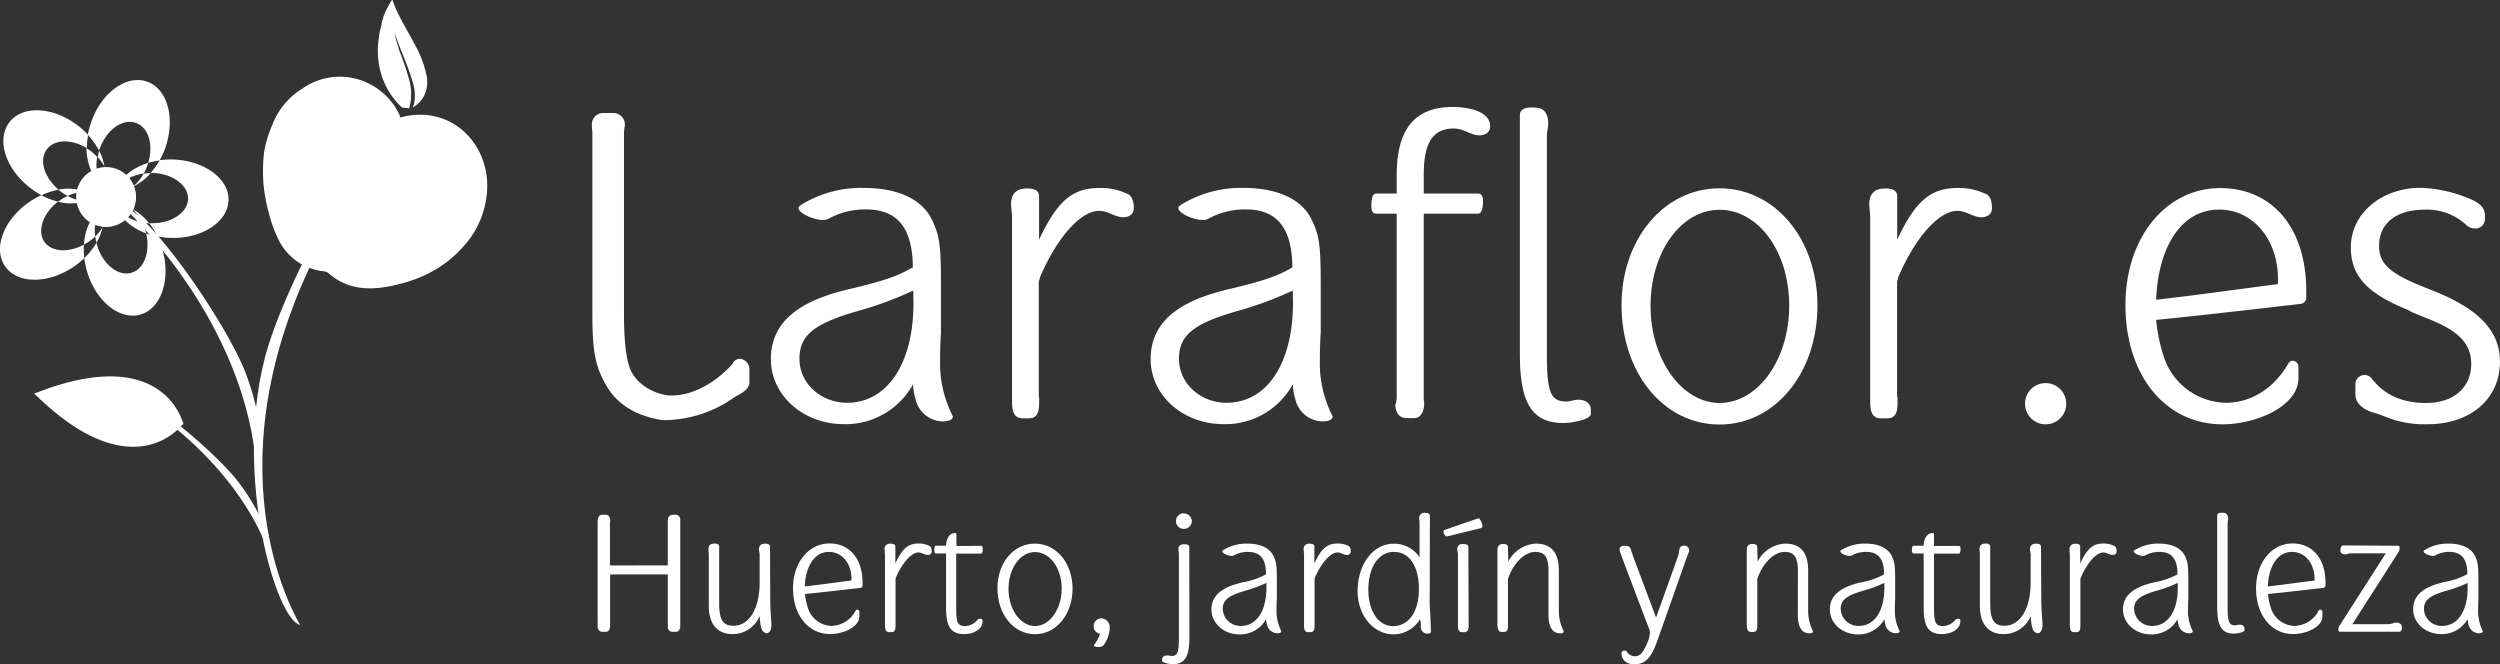 <svg id="b092bb53-2dec-4c80-9521-1988d70612b0" data-name="Capa 1" xmlns="http://www.w3.org/2000/svg" viewBox="0 0 479.3 127.34"><rect x="0" y="0" width="479.3" height="127.34" fill="#333333" stroke="none"/><path d="M298.09,307.14c-2-3.6-2.55-6.23-2.55-13.87v-33.7a8.36,8.36,0,0,0-.09-1.58v-.53a2.17,2.17,0,0,1,2.2-2.37h1.84a2.23,2.23,0,0,1,2.28,2.37c0,.18-.08.35-.08.53a8.36,8.36,0,0,0-.09,1.58v33.79c0,5.35.35,8.43,1.14,10.71,1,2.63,4,4.74,7.37,5.18h.7c4.3,0,8.78-2.81,11.76-6.24h-.08a1.56,1.56,0,0,1,1.31-.79,2,2,0,0,1,1.85,2v2.46c0,1.67-2,2.28-3.25,3.16a5.94,5.94,0,0,1-.88.53h.09a23.52,23.52,0,0,1-11.76,3.6,6.71,6.71,0,0,1-1.93-.18C303.7,312.93,300.19,310.91,298.09,307.14Z" transform="translate(-181.97 -233.43)" style="fill:#fff"/><path d="M356.89,284.76c.09,0,.09-.09.09-.18-.09-7.54-3-11-9-11a14.46,14.46,0,0,0-7.11,1.76,2.26,2.26,0,0,1-1.14.26c-1.85,0-4.66-1.32-4.66-2.28,0-.18.09-.35.36-.53a21.82,21.82,0,0,1,12.2-3.33c6.32,0,11,2.1,12.9,5.88,1.58,3.16,1.84,5,1.84,12.9v8.86c-.17,2.9-.17,4.74-.17,5.62a22.19,22.19,0,0,0,2.37,10.36c0,.09.08.17.08.26,0,.53-.79.88-1.93.88a5.43,5.43,0,0,1-5.26-4.48v.09a11,11,0,0,1-.44-2.72,14.79,14.79,0,0,1-13.26,7.64c-7.81,0-14-5.53-14-12.47,0-7.9,6.67-11.67,16.24-13.69h-.09c5.79-1.4,8.43-2.37,10.8-3.77Zm.18,4.39-.62.26a67.42,67.42,0,0,1-9.21,3.42c-8.87,2.46-12,4.66-12,9.39s4.13,8.43,9.13,8.43c7.72,0,12.73-7.55,12.73-19.13Z" transform="translate(-181.97 -233.43)" style="fill:#fff"/><path d="M381.12,287.48v21.94c0,.09.08.18.08.35v.44c0,1.49,0,3.42-1.93,3.42H378c-1.94,0-2-2-2-3.42V275.1c0-.87-.18-1.75-.18-2.54,0-1.76.79-3,3.07-3,1.32,0,2.29.35,2.29,1.49v8.34c3.59-7.64,6.49-9.92,11.67-9.92a11.66,11.66,0,0,1,5.27,1.14l-.09-.09c1,.44,1.31,1.58,1.31,2.81s-1,1.75-2,1.75c-1.67,0-2.81-1.22-4.66-1.22-3.51,0-8.07,5.09-11.32,12.72Z" transform="translate(-181.97 -233.43)" style="fill:#fff"/><path d="M429.65,284.76c.09,0,.09-.09.09-.18-.09-7.54-3-11-8.95-11a14.46,14.46,0,0,0-7.11,1.76,2.26,2.26,0,0,1-1.14.26c-1.85,0-4.66-1.32-4.66-2.28,0-.18.09-.35.36-.53a21.82,21.82,0,0,1,12.2-3.33c6.32,0,11,2.1,12.9,5.88,1.58,3.16,1.84,5,1.84,12.9v8.86c-.17,2.9-.17,4.74-.17,5.62a22.19,22.19,0,0,0,2.37,10.36c0,.09.08.17.08.26,0,.53-.79.88-1.93.88a5.43,5.43,0,0,1-5.26-4.48v.09a11,11,0,0,1-.44-2.72,14.79,14.79,0,0,1-13.26,7.64c-7.81,0-14-5.53-14-12.47,0-7.9,6.67-11.67,16.24-13.69h-.09c5.79-1.4,8.43-2.37,10.8-3.77Zm.18,4.39-.62.26a67.42,67.42,0,0,1-9.21,3.42c-8.87,2.46-12,4.66-12,9.39s4.13,8.43,9.13,8.43c7.72,0,12.73-7.55,12.73-19.13Z" transform="translate(-181.97 -233.43)" style="fill:#fff"/><path d="M454.93,274.4V310c0,.17.09.43.09.7,0,1.4-.53,2.89-1.93,2.89h-1.41c-1.75,0-2.19-1.49-2.19-2.54a4.55,4.55,0,0,0,.26-1.76V274.4h-3.86c-.79,0-1-.61-1-1.4,0-2.46.62-2.46,1-2.46h3.86v-3.6c0-8.78,3.51-13,10.71-13,2.72,0,7.2.7,7.2,3.69,0,1.23-1,1.75-2.11,1.75-1.58,0-2.9-1.31-4.83-1.31-4,0-5.79,2.63-5.79,8.86v3.6h10.36c.79,0,1,.61,1,1.4,0,2.37-.7,2.46-1,2.46Z" transform="translate(-181.97 -233.43)" style="fill:#fff"/><path d="M476.87,254.13c1.41.17,1.93,1.58,1.93,3,0,.79-.26,1.58-.26,2.37v41.78c0,7.37.7,9.13,3.77,9.13.62,0,1.49-.35,2.2-.35,1.31,0,2.45.61,2.45,1.93v.79c0,1.14-3.86,1.75-5.17,1.75-6.06,0-8.43-3.68-8.43-13.25V255.53c0-1.14,1-1.49,2.19-1.49A6.52,6.52,0,0,1,476.87,254.13Z" transform="translate(-181.97 -233.43)" style="fill:#fff"/><path d="M530.41,292c0,12.9-8.07,22.82-18.78,22.82s-18.78-9.92-18.78-22.91c0-12.64,8.16-22.38,18.78-22.38S530.41,279.23,530.41,292ZM525,292c0-10.27-5.88-18.35-13.34-18.35s-13.25,8.16-13.25,18.43,6,18.61,13.25,18.61C519.09,310.65,525,302.31,525,292Z" transform="translate(-181.97 -233.43)" style="fill:#fff"/><path d="M545.68,287.48v21.94c0,.09.09.18.09.35v.44c0,1.49,0,3.42-1.93,3.42h-1.32c-1.93,0-2-2-2-3.42V275.1c0-.87-.17-1.75-.17-2.54,0-1.76.79-3,3.07-3,1.32,0,2.28.35,2.28,1.49v8.34c3.6-7.64,6.5-9.92,11.68-9.92a11.62,11.62,0,0,1,5.26,1.14l-.09-.09c1.06.44,1.32,1.58,1.32,2.81s-1,1.75-2,1.75c-1.67,0-2.81-1.22-4.65-1.22-3.51,0-8.07,5.09-11.32,12.72Z" transform="translate(-181.97 -233.43)" style="fill:#fff"/><path d="M574.21,306.88a3.95,3.95,0,1,1-4,3.95A3.93,3.93,0,0,1,574.21,306.88Z" transform="translate(-181.97 -233.43)" style="fill:#fff"/><path d="M608.7,310.65c4.83,0,9.22-2.72,12-7.55v.09a.89.89,0,0,1,.79-.61,1.17,1.17,0,0,1,1.14,1.22v2.11c0,5.44-8.16,8.87-14.56,8.87-10.89,0-18.61-9.31-18.61-22.91,0-12.82,7.72-22.38,18.17-22.38,10,0,16.5,7.63,16.5,19.75v1.31a1.21,1.21,0,0,1-1.06,1.14c-8.77,1-18.87,2.2-27.73,3.07a32.89,32.89,0,0,0,1.49,7.11A12.78,12.78,0,0,0,608.7,310.65Zm10-23.78c0-7.55-4.83-13.26-11.24-13.26-7.64,0-11.76,7.73-12.11,17.29,7.81-.88,15.53-2,23.35-3Z" transform="translate(-181.97 -233.43)" style="fill:#fff"/><path d="M654.08,271c1.84.7,4.3,1.49,4.3,3.69v.79a1.8,1.8,0,0,1-1.93,1.75,2.39,2.39,0,0,1-1.67-.7,11.12,11.12,0,0,0-8-2.9c-5.44,0-8.69,2.64-8.69,6.94,0,3.68,2.37,5.53,9.92,8.42,9,3.51,13.25,7.73,13.25,13.78,0,7.2-5.7,12-13.95,12a19.94,19.94,0,0,1-7-1.06l-2.64-1c-2-.44-4.12-1.58-4.12-3.69v-1.84a1.75,1.75,0,0,1,3.16-1.14c2.37,3.07,5.79,4.65,10.35,4.65,5.36,0,8.69-3,8.69-7.46,0-3.34-1.75-5.71-6.23-7.81-1.67-.79-3.51-1.41-5.44-2.29h.09c-.27-.08-.44-.26-.7-.35-7.82-3.16-10.8-6.58-10.8-11.93,0-6.41,5.79-11.41,13.43-11.41A26.24,26.24,0,0,1,654.08,271Z" transform="translate(-181.97 -233.43)" style="fill:#fff"/><path d="M310,341.83s0,0,0-.07v-7.91a3.64,3.64,0,0,0,0-.6v-.14a1,1,0,0,1,.88-1h.67a.91.91,0,0,1,.84,1v.4c0,.1,0,.24,0,.37v19c0,.13,0,.3,0,.4v.2c0,.51-.24,1.08-.84,1.08h-.67a.88.88,0,0,1-.88-.91v-.17a3.64,3.64,0,0,0,0-.6v-9.22c0-.07,0-.1,0-.1H299s-.06,0-.06.1v9.22c0,.13,0,.3,0,.4v.2c0,.51-.23,1.08-.84,1.08h-.67a.92.92,0,0,1-.88-1v-.13a2.46,2.46,0,0,0,0-.57v-19a2.6,2.6,0,0,0,0-.57c0-.57.27-1.18.88-1.18h.67c.64,0,.87.61.87,1.18a3.68,3.68,0,0,0-.06.57v7.91c0,.07,0,.07.06.07Z" transform="translate(-181.97 -233.43)" style="fill:#fff"/><path d="M329.64,348c0,2.82.23,4.37.23,5.28,0,.74-.3,1.55-.91,1.55a1,1,0,0,1-.47-.17h0c-.7-.37-.8-1.95-.87-3.13a5.59,5.59,0,0,1-5.18,3.47c-3,0-4.58-2-4.58-5.42v-9.83c0-.33-.06-.67-.06-1,0-.74.33-1.11,1.21-1.11.47,0,.84.13.84.57V349c0,3.29.7,4.4,2.76,4.4,3,0,5-3.33,5-8.27v-5.39c0-.33-.13-.7-.13-1,0-.61.33-1.08,1.21-1.08.47,0,.91.13.91.57Z" transform="translate(-181.97 -233.43)" style="fill:#fff"/><path d="M341.38,353.43a5.35,5.35,0,0,0,4.61-2.89v0a.34.34,0,0,1,.3-.23.46.46,0,0,1,.44.47v.81c0,2.08-3.13,3.4-5.59,3.4-4.17,0-7.13-3.57-7.13-8.79,0-4.91,3-8.58,7-8.58,3.84,0,6.33,2.93,6.33,7.57v.51a.48.48,0,0,1-.4.44c-3.37.37-7.24.84-10.64,1.17a12.4,12.4,0,0,0,.58,2.73A4.89,4.89,0,0,0,341.38,353.43Zm3.83-9.11c0-2.9-1.85-5.08-4.3-5.08-2.93,0-4.51,3-4.65,6.62,3-.33,6-.77,8.95-1.14Z" transform="translate(-181.97 -233.43)" style="fill:#fff"/><path d="M353.66,344.55V353s0,.07,0,.14v.17c0,.57,0,1.31-.74,1.31h-.5c-.74,0-.78-.78-.78-1.31V339.81c0-.34-.07-.68-.07-1a1,1,0,0,1,1.18-1.14c.51,0,.88.13.88.57v3.2c1.38-2.93,2.49-3.81,4.47-3.81a4.56,4.56,0,0,1,2,.44l0,0c.4.17.5.6.5,1.07a.68.68,0,0,1-.77.68c-.64,0-1.08-.47-1.79-.47-1.34,0-3.09,2-4.34,4.88Z" transform="translate(-181.97 -233.43)" style="fill:#fff"/><path d="M366.85,355c-2.53,0-3.5-1.38-3.5-4.95V339.54h-1.89c-.27,0-.37-.27-.37-.57,0-.94.24-.91.37-.91l1.89,0c0-.95.43-2.43,1.71-2.43.17,0,.27.07.27.34v2.12H370c.3,0,.37.23.37.54,0,.94-.23.94-.37.94h-4.71V350c0,2.89.3,3.46,1.78,3.46a3.2,3.2,0,0,0,2.29-1.17.79.79,0,0,1,.54-.24.41.41,0,0,1,.44.44C370.38,354.17,368.49,355,366.85,355Z" transform="translate(-181.97 -233.43)" style="fill:#fff"/><path d="M387.6,346.27c0,4.94-3.09,8.75-7.2,8.75s-7.2-3.81-7.2-8.79,3.13-8.58,7.2-8.58S387.6,341.39,387.6,346.27Zm-2.08,0c0-3.94-2.26-7-5.12-7s-5.08,3.13-5.08,7.06,2.29,7.13,5.08,7.13S385.52,350.24,385.52,346.27Z" transform="translate(-181.97 -233.43)" style="fill:#fff"/><path d="M393.53,357.17a1.46,1.46,0,0,1-1,.3c-.44,0-.81-.1-.81-.27s0-.1,0-.13a7.37,7.37,0,0,0,1.11-2,.74.74,0,0,1,0-.16,1.38,1.38,0,0,1-1.18-1.38,1.49,1.49,0,0,1,1.49-1.55,1.7,1.7,0,0,1,1.58,1.88,6,6,0,0,1-1.21,3.33Z" transform="translate(-181.97 -233.43)" style="fill:#fff"/><path d="M410,355.69c0,3.67-.91,5.08-3.23,5.08-.47,0-2-.27-2-.67v-.27c0-.51.47-.74,1-.74.34,0,.54.1.84.1,1.11,0,1.38-.67,1.38-3.5V339.77c0-.4-.1-.7-.1-1,0-.71.37-1,1.18-1,.5,0,.91.14.91.54Zm-1.08-23.82a1.51,1.51,0,0,1,1.55,1.48,1.53,1.53,0,0,1-1.55,1.48,1.48,1.48,0,0,1,0-3Z" transform="translate(-181.97 -233.43)" style="fill:#fff"/><path d="M424.68,343.51s0,0,0-.07c0-2.89-1.14-4.2-3.43-4.2a5.48,5.48,0,0,0-2.72.67.82.82,0,0,1-.44.1c-.71,0-1.78-.5-1.78-.88a.25.25,0,0,1,.13-.2,8.46,8.46,0,0,1,4.68-1.28c2.42,0,4.2.81,4.94,2.26.61,1.21.71,1.92.71,4.95v3.39c-.07,1.11-.07,1.82-.07,2.16a8.58,8.58,0,0,0,.91,4s0,.06,0,.1c0,.2-.3.33-.74.33a2.08,2.08,0,0,1-2-1.71v0a3.9,3.9,0,0,1-.17-1,5.66,5.66,0,0,1-5.08,2.93c-3,0-5.39-2.12-5.39-4.78,0-3,2.56-4.48,6.23-5.25h0a14,14,0,0,0,4.14-1.45Zm.07,1.68-.24.1A25.25,25.25,0,0,1,421,346.6c-3.4.95-4.61,1.79-4.61,3.61a3.38,3.38,0,0,0,3.5,3.22c3,0,4.88-2.89,4.88-7.33Z" transform="translate(-181.97 -233.43)" style="fill:#fff"/><path d="M434,344.55V353s0,.07,0,.14v.17c0,.57,0,1.31-.74,1.31h-.51c-.74,0-.77-.78-.77-1.31V339.81c0-.34-.07-.68-.07-1a1,1,0,0,1,1.18-1.14c.51,0,.87.13.87.57v3.2c1.39-2.93,2.5-3.81,4.48-3.81a4.56,4.56,0,0,1,2,.44l0,0c.4.17.5.6.5,1.07a.68.68,0,0,1-.77.68c-.64,0-1.08-.47-1.79-.47-1.34,0-3.09,2-4.34,4.88Z" transform="translate(-181.97 -233.43)" style="fill:#fff"/><path d="M456.07,349.5c.17,2.39.24,4.94.24,5,0,.3-.31.4-.68.4a1.25,1.25,0,0,1-1.27-1.21l0-.74c0-.27-.1-.57-.13-.84a5.9,5.9,0,0,1-5.12,2.93c-3.83,0-6.86-3.64-6.86-8.28,0-5.18,3-9.09,6.93-9.09a5.81,5.81,0,0,1,4.95,2.6v-6.43c0-.34-.07-.71-.07-.94a1,1,0,0,1,1.14-1.15c.51,0,.91.14.91.57ZM454,345.86c-.17-4.1-1.92-6.62-4.81-6.62s-4.88,2.92-4.88,7.23c0,4.14,1.92,7,4.74,7,3,0,4.95-2.82,4.95-7Z" transform="translate(-181.97 -233.43)" style="fill:#fff"/><path d="M459.37,336.28a.56.56,0,0,1-.24-.07,1.68,1.68,0,0,1-.43-.84A.34.34,0,0,1,459,335l6.36-2.19s.07,0,.1,0a.18.18,0,0,1,.17.1,3,3,0,0,1,.57,1.31.46.46,0,0,1-.33.47Zm4.17,17c0,.07,0,.17,0,.27,0,.51-.2,1.08-.77,1.08h-.54c-.6,0-.74-.61-.74-1.18,0-.2,0-.37,0-.47V339.74c0-.34-.13-.64-.13-1a.93.93,0,0,1,.77-1,2.19,2.19,0,0,1,.51,0c.47,0,.84.14.84.57Z" transform="translate(-181.97 -233.43)" style="fill:#fff"/><path d="M478.85,342.84c0-2.56-.71-3.6-2.53-3.6-2.11,0-4.3,2.28-5.24,5.21v8.48a.86.86,0,0,1,0,.13v.17c0,.57,0,1.35-.74,1.35h-.54c-.64,0-.74-.84-.74-1.38V339.47c0-.17,0-.34,0-.5,0-.74.2-1.25,1.11-1.25.5,0,.91.17.91.54l.06,2.83a6.35,6.35,0,0,1,5.25-3.44c2.66,0,4.44,1.35,4.44,5.19v7.57a8.89,8.89,0,0,0,.84,3.87.33.33,0,0,1,.07.23c0,.27-.34.34-.6.34-1.82,0-2.29-1.65-2.29-3.6Z" transform="translate(-181.97 -233.43)" style="fill:#fff"/><path d="M499.47,351.82,503.71,340c.27-.74,0-1.95,1.08-1.95h.13a.85.85,0,0,1,.88.87.51.51,0,0,1,0,.24l-.4,1h0c-.67,1.92-5,14.17-5.68,16.09-1.15,3.29-2.33,4.54-4.38,4.54-1.61,0-2.49-.88-2.49-2.19,0-.27.31-.44.58-.44a.48.48,0,0,1,.43.21v0a1.85,1.85,0,0,0,1.55.88c1,0,1.68-.74,2.52-2.93v0a5.78,5.78,0,0,0,.37-1.54,1.7,1.7,0,0,0-.1-.61l-5.31-14c-.27-1-.41-.87-.41-1.34a.66.66,0,0,1,.68-.74h.64c.7,0,.84.64,1,1.21l0,0a6.26,6.26,0,0,1,.27.8Z" transform="translate(-181.97 -233.43)" style="fill:#fff"/><path d="M526.66,342.84c0-2.56-.71-3.6-2.53-3.6-2.12,0-4.3,2.28-5.25,5.21v8.48s0,.07,0,.13v.17c0,.57,0,1.35-.74,1.35h-.54c-.64,0-.74-.84-.74-1.38V339.47c0-.17,0-.34,0-.5,0-.74.2-1.25,1.1-1.25.51,0,.91.17.91.54l.07,2.83a6.33,6.33,0,0,1,5.25-3.44c2.66,0,4.44,1.35,4.44,5.19v7.57a8.89,8.89,0,0,0,.84,3.87.33.33,0,0,1,.07.23c0,.27-.34.34-.61.34-1.81,0-2.28-1.65-2.28-3.6Z" transform="translate(-181.97 -233.43)" style="fill:#fff"/><path d="M543.18,343.51s0,0,0-.07c0-2.89-1.15-4.2-3.43-4.2a5.52,5.52,0,0,0-2.73.67.82.82,0,0,1-.44.1c-.7,0-1.78-.5-1.78-.88a.28.28,0,0,1,.13-.2,8.46,8.46,0,0,1,4.68-1.28c2.42,0,4.21.81,5,2.26.6,1.21.7,1.92.7,4.95v3.39c-.06,1.11-.06,1.82-.06,2.16a8.46,8.46,0,0,0,.91,4s0,.06,0,.1c0,.2-.3.33-.74.33a2.08,2.08,0,0,1-2-1.71v0a4.91,4.91,0,0,1-.17-1,5.66,5.66,0,0,1-5.08,2.93c-3,0-5.38-2.12-5.38-4.78,0-3,2.56-4.48,6.22-5.25h0a14.24,14.24,0,0,0,4.14-1.45Zm.06,1.68-.23.1a25.33,25.33,0,0,1-3.54,1.31c-3.39.95-4.6,1.79-4.6,3.61a3.37,3.37,0,0,0,3.49,3.22c3,0,4.88-2.89,4.88-7.33Z" transform="translate(-181.97 -233.43)" style="fill:#fff"/><path d="M554.28,355c-2.53,0-3.5-1.38-3.5-4.95V339.54h-1.89c-.27,0-.37-.27-.37-.57,0-.94.24-.91.37-.91l1.89,0c0-.95.44-2.43,1.71-2.43.17,0,.27.07.27.34v2.12h4.71c.31,0,.37.23.37.54,0,.94-.23.94-.37.94h-4.71V350c0,2.89.31,3.46,1.79,3.46a3.18,3.18,0,0,0,2.28-1.17.79.79,0,0,1,.54-.24.41.41,0,0,1,.44.44C557.81,354.17,555.93,355,554.28,355Z" transform="translate(-181.97 -233.43)" style="fill:#fff"/><path d="M573.32,348c0,2.82.24,4.37.24,5.28,0,.74-.31,1.55-.91,1.55a1,1,0,0,1-.47-.17h0c-.71-.37-.81-1.95-.87-3.13a5.61,5.61,0,0,1-5.19,3.47c-3,0-4.57-2-4.57-5.42v-9.83c0-.33-.07-.67-.07-1,0-.74.34-1.11,1.21-1.11.47,0,.84.13.84.57V349c0,3.29.71,4.4,2.76,4.4,3,0,5-3.33,5-8.27v-5.39c0-.33-.14-.7-.14-1,0-.61.34-1.08,1.21-1.08.47,0,.91.13.91.57Z" transform="translate(-181.97 -233.43)" style="fill:#fff"/><path d="M580.82,344.55V353s0,.07,0,.14v.17c0,.57,0,1.31-.74,1.31h-.51c-.74,0-.77-.78-.77-1.31V339.81c0-.34-.07-.68-.07-1,0-.67.3-1.14,1.18-1.14.5,0,.87.13.87.57v3.2c1.38-2.93,2.49-3.81,4.48-3.81a4.59,4.59,0,0,1,2,.44l0,0c.41.17.51.6.51,1.07s-.37.68-.78.68c-.63,0-1.07-.47-1.78-.47-1.35,0-3.1,2-4.34,4.88Z" transform="translate(-181.97 -233.43)" style="fill:#fff"/><path d="M599.43,343.51s0,0,0-.07c0-2.89-1.14-4.2-3.43-4.2a5.55,5.55,0,0,0-2.73.67.76.76,0,0,1-.43.1c-.71,0-1.79-.5-1.79-.88a.27.27,0,0,1,.14-.2,8.46,8.46,0,0,1,4.68-1.28c2.42,0,4.2.81,4.94,2.26.61,1.21.71,1.92.71,4.95v3.39c-.07,1.11-.07,1.82-.07,2.16a8.58,8.58,0,0,0,.91,4s0,.06,0,.1c0,.2-.3.33-.74.33a2.09,2.09,0,0,1-2-1.71v0a4.37,4.37,0,0,1-.16-1,5.66,5.66,0,0,1-5.08,2.93c-3,0-5.39-2.12-5.39-4.78,0-3,2.56-4.48,6.23-5.25h0a14.24,14.24,0,0,0,4.14-1.45Zm.07,1.68-.24.1a25.25,25.25,0,0,1-3.53,1.31c-3.4.95-4.61,1.79-4.61,3.61a3.38,3.38,0,0,0,3.5,3.22c3,0,4.88-2.89,4.88-7.33Z" transform="translate(-181.97 -233.43)" style="fill:#fff"/><path d="M608.41,331.77c.54.06.74.6.74,1.14,0,.3-.1.61-.1.91v16c0,2.83.27,3.5,1.45,3.5.23,0,.57-.13.84-.13.5,0,.94.23.94.74v.3c0,.44-1.48.68-2,.68-2.33,0-3.23-1.42-3.23-5.09V332.3c0-.43.37-.57.84-.57A2.11,2.11,0,0,1,608.41,331.77Z" transform="translate(-181.97 -233.43)" style="fill:#fff"/><path d="M621.87,353.43a5.35,5.35,0,0,0,4.61-2.89v0a.35.35,0,0,1,.3-.23.45.45,0,0,1,.44.47v.81c0,2.08-3.13,3.4-5.59,3.4-4.17,0-7.13-3.57-7.13-8.79,0-4.91,3-8.58,7-8.58,3.83,0,6.32,2.93,6.32,7.57v.51a.48.48,0,0,1-.4.44c-3.37.37-7.24.84-10.63,1.17a12.09,12.09,0,0,0,.57,2.73A4.89,4.89,0,0,0,621.87,353.43Zm3.84-9.11c0-2.9-1.85-5.08-4.31-5.08-2.93,0-4.51,3-4.64,6.62,3-.33,6-.77,9-1.14Z" transform="translate(-181.97 -233.43)" style="fill:#fff"/><path d="M641.69,338.06c.27,0,.33.2.33.44a2.18,2.18,0,0,1-.1.6l-8.95,14h6.87c.6,0,1.07-.3,1.54-.3.64,0,1.08.3,1.08.91s-.13.84-.6.84H630.62c-.27,0-.34-.2-.34-.41a2.22,2.22,0,0,1,.1-.57l9-14.06h-6.59c-.61,0-.81.2-1.21.2s-.91-.2-.91-.71.13-1,.6-1Z" transform="translate(-181.97 -233.43)" style="fill:#fff"/><path d="M655,343.51s0,0,0-.07c0-2.89-1.15-4.2-3.44-4.2a5.51,5.51,0,0,0-2.72.67.82.82,0,0,1-.44.1c-.7,0-1.78-.5-1.78-.88a.25.25,0,0,1,.13-.2,8.46,8.46,0,0,1,4.68-1.28c2.42,0,4.21.81,5,2.26.6,1.21.7,1.92.7,4.95v3.39c-.06,1.11-.06,1.82-.06,2.16a8.58,8.58,0,0,0,.9,4s0,.06,0,.1c0,.2-.31.33-.74.33a2.08,2.08,0,0,1-2-1.71v0a4.34,4.34,0,0,1-.17-1A5.66,5.66,0,0,1,650,355c-3,0-5.38-2.12-5.38-4.78,0-3,2.55-4.48,6.22-5.25h0a14.24,14.24,0,0,0,4.14-1.45Zm.07,1.68-.23.1a25.8,25.8,0,0,1-3.54,1.31c-3.4.95-4.61,1.79-4.61,3.61a3.38,3.38,0,0,0,3.5,3.22c3,0,4.88-2.89,4.88-7.33Z" transform="translate(-181.97 -233.43)" style="fill:#fff"/><path d="M205.38,272.79c16.57,16.58,23.54,33.75,25.28,46.35l1.68.12A54.59,54.59,0,0,0,229.09,305C225.38,295.37,210.81,274.28,205.38,272.79Z" transform="translate(-181.97 -233.43)" style="fill:#fff;fill-rule:evenodd"/><path d="M257.77,258.34c-35.59,45.52-25.9,81.29-18.27,94.9-4.42-.85-12.67-27.76-6.82-50.93C236,289,250.84,261.17,257.77,258.34Z" transform="translate(-181.97 -233.43)" style="fill:#fff;fill-rule:evenodd"/><path d="M202.36,306.58c16.41,9,25.77,20.53,29.92,29.8l1.17-.25a43.16,43.16,0,0,0-5.7-10.2C222.75,319.39,206.85,306.5,202.36,306.58Z" transform="translate(-181.97 -233.43)" style="fill:#fff;fill-rule:evenodd"/><path d="M216,314.44c-3.37,3.61-11.8,7.83-25.64-5.18C208.18,302.65,214.31,309.82,216,314.44Z" transform="translate(-181.97 -233.43)" style="fill:#fff;stroke:#fff;stroke-width:2px;fill-rule:evenodd"/><path d="M207.18,285.72c-2.57.76-5.53-1.64-6.62-5.34,0-.13-.07-.27-.1-.4a13.63,13.63,0,0,1-2.33,2.93,15.81,15.81,0,0,0,.52,2.53c1.68,5.75,6.29,9.46,10.27,8.29s5.85-6.78,4.17-12.53a15.46,15.46,0,0,0-.94-2.41,14.24,14.24,0,0,1-2.16-.6C210.82,281.7,209.62,285,207.18,285.72Z" transform="translate(-181.97 -233.43)" style="fill:#fff;fill-rule:evenodd"/><path d="M204.14,270.64c0-.1,0-.2.07-.3h0C204.17,270.44,204.15,270.54,204.14,270.64Z" transform="translate(-181.97 -233.43)" style="fill:#fff;fill-rule:evenodd"/><path d="M204.16,272.18l-.06-.31a2.91,2.91,0,0,0,0,.31Z" transform="translate(-181.97 -233.43)" style="fill:#fff;fill-rule:evenodd"/><path d="M215.14,264a16.67,16.67,0,0,0-2.57.15,14.62,14.62,0,0,1-1.71,2.43h.32c3.86.11,6.92,2.37,6.85,5s-3.27,4.76-7.13,4.64l-.32,0a14.11,14.11,0,0,1,1.57,2.52,15.19,15.19,0,0,0,2.56.3c6,.17,10.95-3.06,11.07-7.21S221.14,264.22,215.14,264Z" transform="translate(-181.97 -233.43)" style="fill:#fff;fill-rule:evenodd"/><path d="M201.09,261.94c1.3-3.63,4.39-5.85,6.91-4.95s3.41,4.23,2.38,7.68a14.89,14.89,0,0,1,2.19-.48,15.28,15.28,0,0,0,1.07-2.35c2-5.64.48-11.35-3.44-12.75s-8.72,2-10.73,7.7a15.55,15.55,0,0,0-.66,2.49,14.08,14.08,0,0,1,2.16,3.05C201,262.2,201,262.07,201.09,261.94Z" transform="translate(-181.97 -233.43)" style="fill:#fff;fill-rule:evenodd"/><path d="M191,262c1.49-1.92,4.76-1.92,7.64-.14a14.32,14.32,0,0,1,.22-2.57,15.89,15.89,0,0,0-1.9-1.74c-4.75-3.67-10.65-4-13.19-.68s-.75,8.93,4,12.59a16,16,0,0,0,2.17,1.4,13.76,13.76,0,0,1,3.28-1.06C190.39,267.44,189.39,264,191,262Z" transform="translate(-181.97 -233.43)" style="fill:#fff;fill-rule:evenodd"/><path d="M198.06,280.33c-3,1.61-6.24,1.43-7.61-.58s-.26-5.47,2.65-7.66a13.87,13.87,0,0,1-3.21-1.24,15.86,15.86,0,0,0-2.25,1.27c-4.95,3.38-7.06,8.9-4.71,12.34s8.26,3.46,13.21.08a15.31,15.31,0,0,0,2-1.63A14.05,14.05,0,0,1,198.06,280.33Z" transform="translate(-181.97 -233.43)" style="fill:#fff;fill-rule:evenodd"/><path d="M204.1,271.87a4.15,4.15,0,0,1,0-.61,4.2,4.2,0,0,1,.06-.62,3.09,3.09,0,0,0-.08.61A3.18,3.18,0,0,0,204.1,271.87Z" transform="translate(-181.97 -233.43)" style="fill:#fff;fill-rule:evenodd"/><path d="M207.25,273.44a8.14,8.14,0,0,1,2,2.67,9.67,9.67,0,0,0,1.33.16A10.22,10.22,0,0,0,207.25,273.44Z" transform="translate(-181.97 -233.43)" style="fill:#fff;fill-rule:evenodd"/><path d="M207.36,269.26a10.25,10.25,0,0,0,3.5-2.64,9.83,9.83,0,0,0-1.34.09A8.26,8.26,0,0,1,207.36,269.26Z" transform="translate(-181.97 -233.43)" style="fill:#fff;fill-rule:evenodd"/><path d="M203.3,270.15a3.43,3.43,0,0,0,.89.18c0-.16.08-.33.13-.5a5,5,0,0,1-1.42-.29l-.31-.14a3,3,0,0,1-.11.32A3.56,3.56,0,0,0,203.3,270.15Z" transform="translate(-181.97 -233.43)" style="fill:#fff;fill-rule:evenodd"/><path d="M204.32,269.83h.09c.76-1.6,2.71-2.8,5.11-3.13a9,9,0,0,0,.69-1.51,5.43,5.43,0,0,0,.17-.53C207.33,265.61,205,267.5,204.32,269.83Z" transform="translate(-181.97 -233.43)" style="fill:#fff;fill-rule:evenodd"/><path d="M201,262.33a9.42,9.42,0,0,0-.3,1.22,8.93,8.93,0,0,1,1.29,1.78A10.56,10.56,0,0,0,201,262.33Z" transform="translate(-181.97 -233.43)" style="fill:#fff;fill-rule:evenodd"/><path d="M204.41,269.84a4.34,4.34,0,0,0-.2.5,4.72,4.72,0,0,0,3.15-1.08A6.35,6.35,0,0,1,204.41,269.84Z" transform="translate(-181.97 -233.43)" style="fill:#fff;fill-rule:evenodd"/><path d="M201.35,271.18a3.44,3.44,0,0,0,.67-.65,3.6,3.6,0,0,0,.46-.81,4.07,4.07,0,0,1-.86-.85,5,5,0,0,1-.71,1.25,5.24,5.24,0,0,1-.44.5A3.66,3.66,0,0,1,201.35,271.18Z" transform="translate(-181.97 -233.43)" style="fill:#fff;fill-rule:evenodd"/><path d="M201.62,268.86a6.92,6.92,0,0,1-1-5.31,10.14,10.14,0,0,0-1.22-1.13c-.28-.21-.57-.39-.86-.57C198.61,264.89,199.7,267.51,201.62,268.86Z" transform="translate(-181.97 -233.43)" style="fill:#fff;fill-rule:evenodd"/><path d="M193.17,269.79a3.37,3.37,0,0,0,.36.3,9.11,9.11,0,0,0,1.42.9,8.22,8.22,0,0,1,3.36-.79A9.19,9.19,0,0,0,193.17,269.79Z" transform="translate(-181.97 -233.43)" style="fill:#fff;fill-rule:evenodd"/><path d="M202,265.33a6.65,6.65,0,0,1-.33,3.54,5.24,5.24,0,0,0,1,.53A5.47,5.47,0,0,0,202,265.33Z" transform="translate(-181.97 -233.43)" style="fill:#fff;fill-rule:evenodd"/><polygon points="19.65 35.44 19.65 35.45 19.66 35.44 19.65 35.44" style="fill:#fff;fill-rule:evenodd"/><path d="M202.4,272.7a3.3,3.3,0,0,0-.42-.84,3.39,3.39,0,0,0-.63-.68,4.22,4.22,0,0,1-.91.5,4.92,4.92,0,0,1,.41.52,5,5,0,0,1,.64,1.29A3.78,3.78,0,0,1,202.4,272.7Z" transform="translate(-181.97 -233.43)" style="fill:#fff;fill-rule:evenodd"/><path d="M201.48,273.5c-2,1.25-3.22,3.79-3.42,6.83.3-.17.6-.33.89-.53a8.85,8.85,0,0,0,1.28-1.05A7,7,0,0,1,201.48,273.5Z" transform="translate(-181.97 -233.43)" style="fill:#fff;fill-rule:evenodd"/><path d="M198.26,272a8.14,8.14,0,0,1-3.31-1,9.75,9.75,0,0,0-1.47.82l-.38.28A9.15,9.15,0,0,0,198.26,272Z" transform="translate(-181.97 -233.43)" style="fill:#fff;fill-rule:evenodd"/><path d="M200.47,270.62a5,5,0,0,0-2.16-.42,6.14,6.14,0,0,1,1.57.93A4.69,4.69,0,0,0,200.47,270.62Z" transform="translate(-181.97 -233.43)" style="fill:#fff;fill-rule:evenodd"/><path d="M199.88,271.13a5.57,5.57,0,0,1-1.62.85,5.16,5.16,0,0,0,2.18-.3A5.83,5.83,0,0,0,199.88,271.13Z" transform="translate(-181.97 -233.43)" style="fill:#fff;fill-rule:evenodd"/><path d="M203.24,272.31a3.21,3.21,0,0,0-.84.39,3,3,0,0,1,.08.32l.33-.12a5.38,5.38,0,0,1,1.43-.21,3.06,3.06,0,0,1-.1-.51A4,4,0,0,0,203.24,272.31Z" transform="translate(-181.97 -233.43)" style="fill:#fff;fill-rule:evenodd"/><path d="M204.32,272.68h-.08c.58,2.37,2.76,4.39,5.75,5.5,0-.18-.08-.36-.13-.54a9.5,9.5,0,0,0-.61-1.54C206.87,275.63,205,274.32,204.32,272.68Z" transform="translate(-181.97 -233.43)" style="fill:#fff;fill-rule:evenodd"/><path d="M200.23,278.75a10.63,10.63,0,0,0,.23,1.23,10.22,10.22,0,0,0,1.16-2.93A8.71,8.71,0,0,1,200.23,278.75Z" transform="translate(-181.97 -233.43)" style="fill:#fff;fill-rule:evenodd"/><path d="M207.25,273.44a4.67,4.67,0,0,0-3.09-1.26,4.16,4.16,0,0,0,.16.5A6.46,6.46,0,0,1,207.25,273.44Z" transform="translate(-181.97 -233.43)" style="fill:#fff;fill-rule:evenodd"/><path d="M201.62,277.05a5.38,5.38,0,0,0,.86-4,6,6,0,0,0-1,.47A6.67,6.67,0,0,1,201.62,277.05Z" transform="translate(-181.97 -233.43)" style="fill:#fff;fill-rule:evenodd"/><polygon points="19.51 40.07 19.52 40.07 19.52 40.06 19.51 40.07" style="fill:#fff;fill-rule:evenodd"/><path d="M208.05,271.37a5.74,5.74,0,1,0-5.9,5.57A5.74,5.74,0,0,0,208.05,271.37Z" transform="translate(-181.97 -233.43)" style="fill:#fff;fill-rule:evenodd"/><path d="M258.58,255.49a12.73,12.73,0,0,0-5.82-6,12.45,12.45,0,0,0-12.93,1,13.87,13.87,0,0,0-5.61,6.79,21.81,21.81,0,0,0-1.62,5.37,32.2,32.2,0,0,0-.12,6,31.42,31.42,0,0,0,1.07,5.76,25.1,25.1,0,0,0,1.78,4.89,10.88,10.88,0,0,0,8.43,6.11,2,2,0,0,1,1.13.35c3.19,2.84,6.94,3.36,11,2.69,5.86-1,11-3.28,15-7.85a17.38,17.38,0,0,0,4.49-11.4c.11-8.32-6.85-15.62-16.28-13.35C258.69,256.06,258.61,255.81,258.58,255.49Z" transform="translate(-181.97 -233.43)" style="fill:#fff"/><path d="M258,242.13m-.15-1.27-.2-1.05,0,0a.13.13,0,0,1,.07.18c1,3.05,2.48,6,3.34,9.08a8.6,8.6,0,0,1,.34,4.06,5.31,5.31,0,0,1-.3.91,5.74,5.74,0,0,0,1.84-1.67,5.83,5.83,0,0,0,.82-4.38,20,20,0,0,0-2.22-5.94c-1.13-2.2-2.46-4.3-3.51-6.55-.28-.59-.48-1.21-.73-1.82,0-.08,0-.22-.14-.23s-.13.09-.17.16a18.47,18.47,0,0,0-1.58,3.18c.12.26-.16.41-.17.63a16,16,0,0,1-.43,1.94,23.23,23.23,0,0,0-.37,2.73,15.58,15.58,0,0,0,.09,3.05A14.34,14.34,0,0,0,256,250a14.2,14.2,0,0,0,3,4c.16.15,1.15.07,1.45.24a.25.25,0,0,1,0-.19,9.92,9.92,0,0,0-.06-5.43,55.37,55.37,0,0,0-1.9-5.57" transform="translate(-181.97 -233.43)" style="fill:#fff"/></svg>